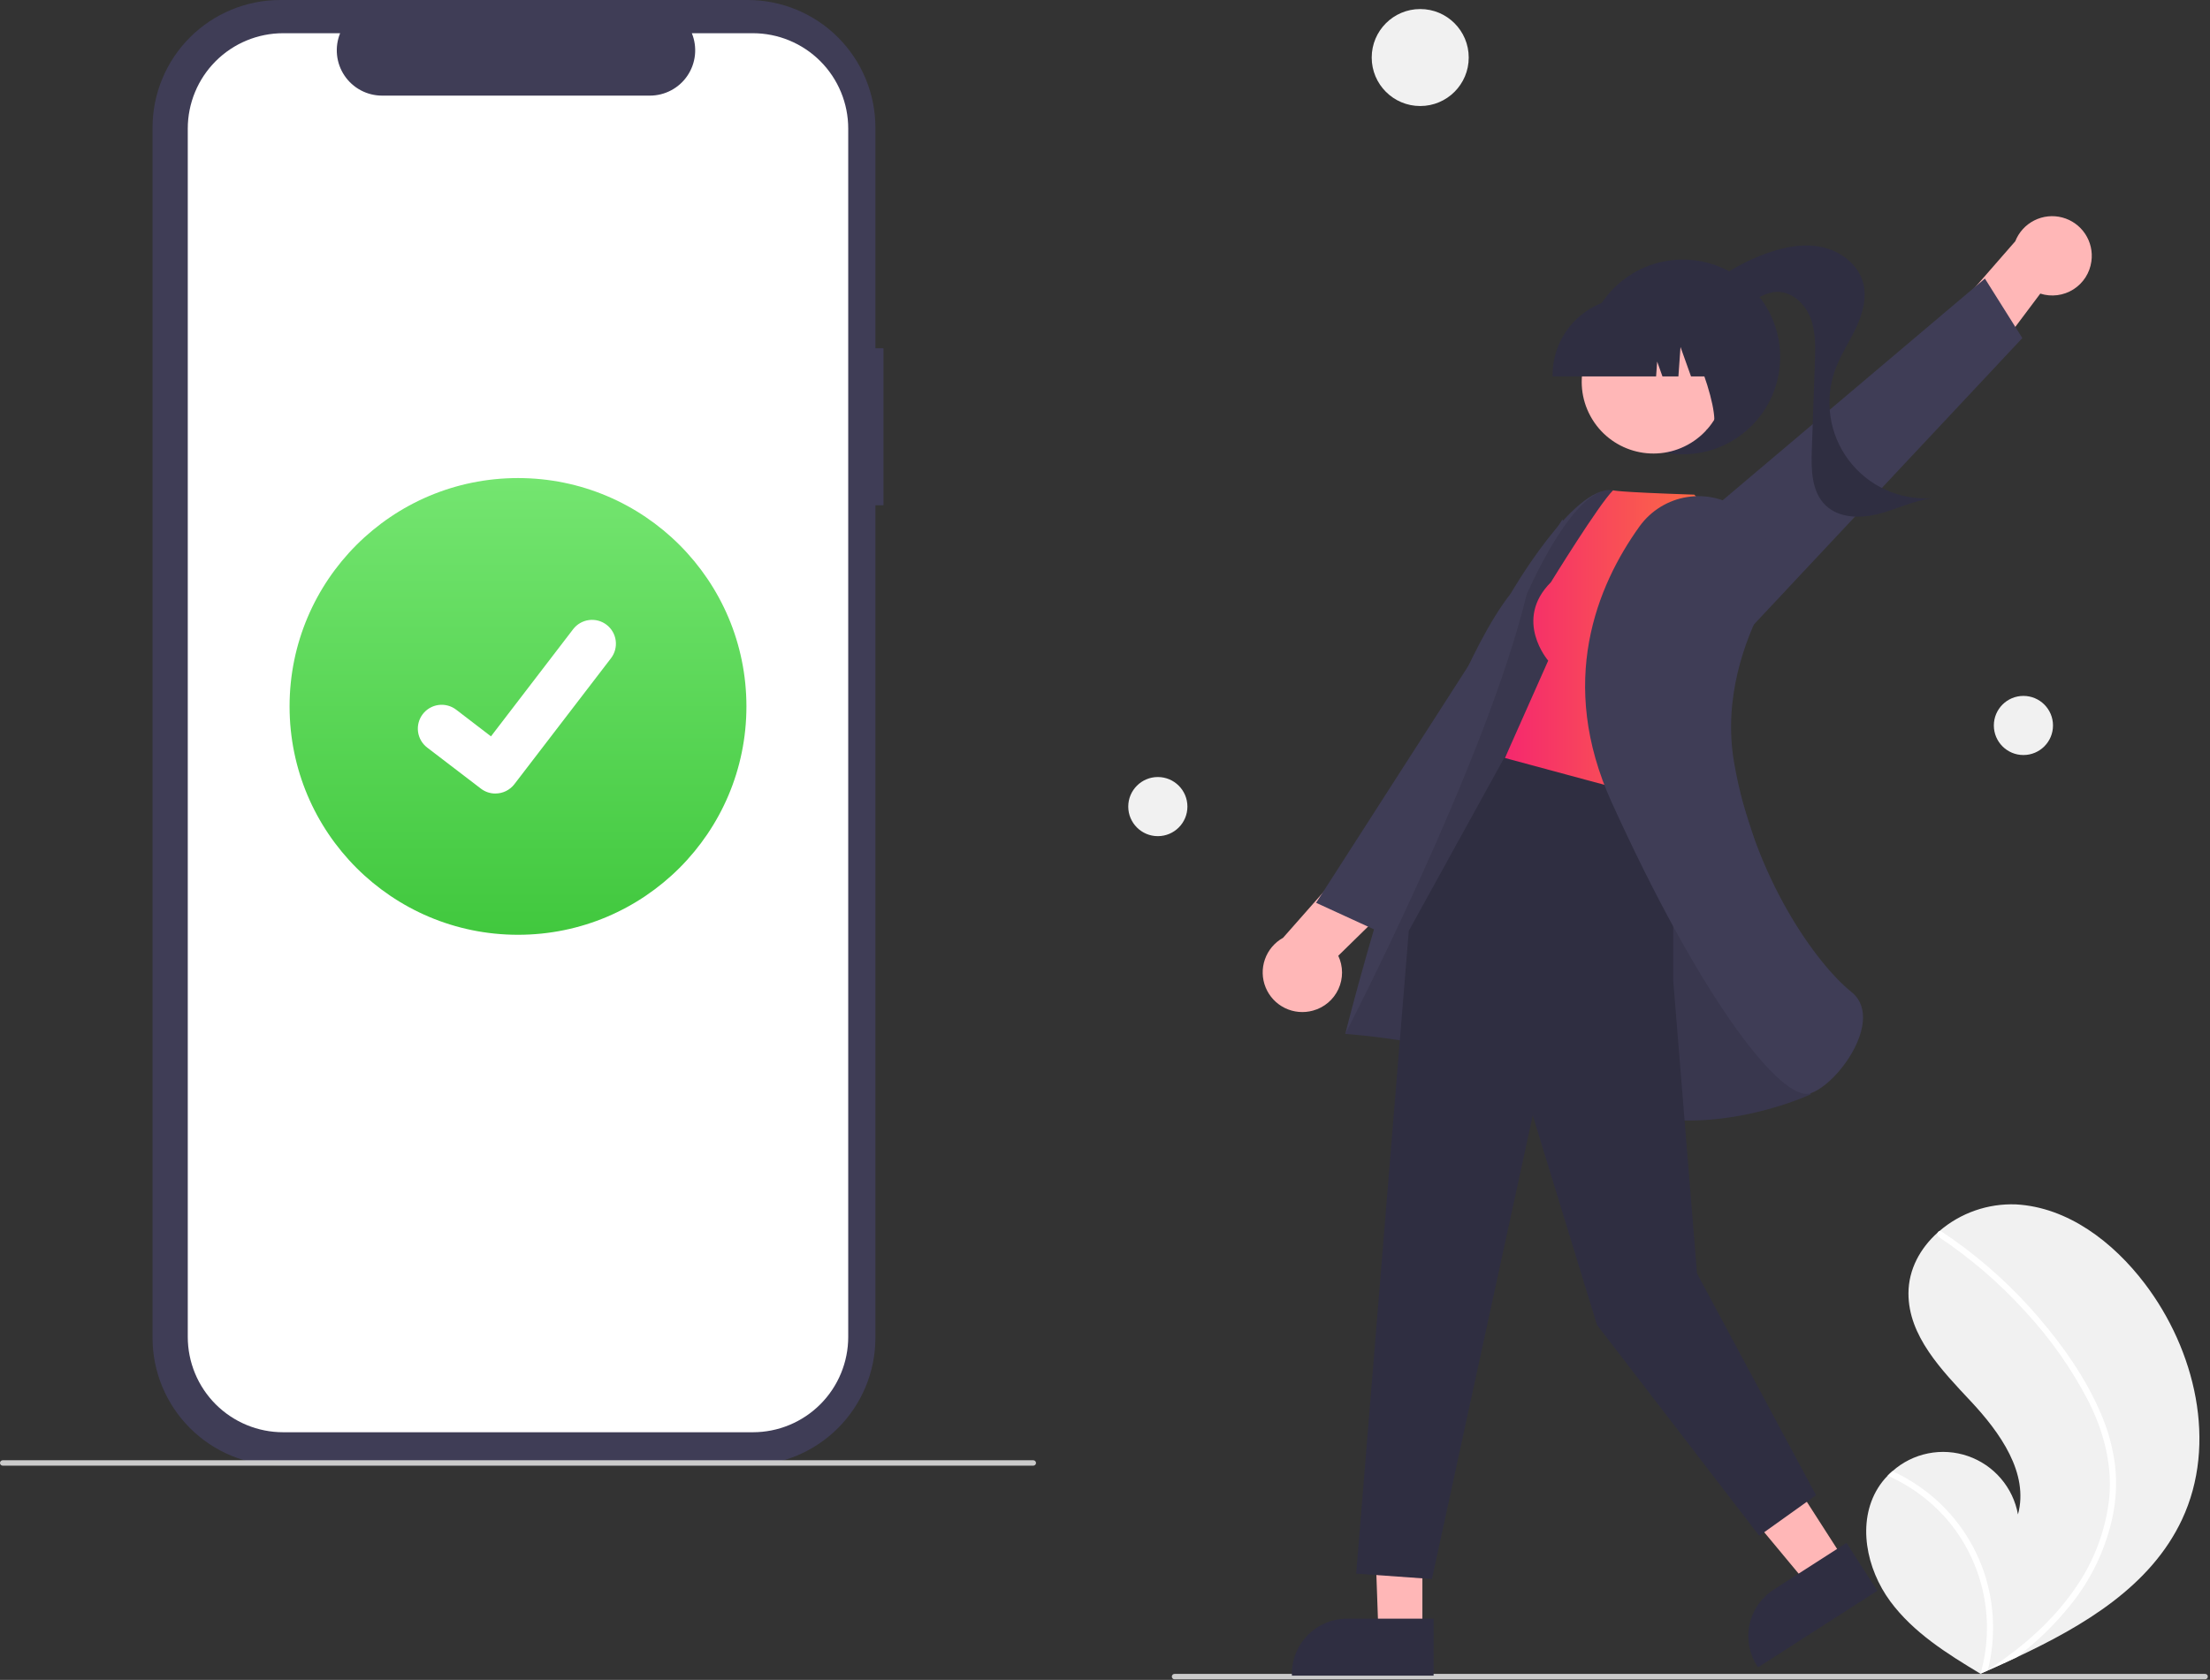 <svg xmlns="http://www.w3.org/2000/svg" width="338" height="257" viewBox="0 0 338 257" fill="none"><rect x="0" y="0" width="338" height="257" fill="#333333" stroke="none"/><g clip-path="url(#clip0_26197_69878)"><path d="M135.118 53.277H133.886V19.531C133.886 16.966 133.381 14.427 132.399 12.057C131.418 9.687 129.979 7.534 128.166 5.721C126.352 3.907 124.199 2.468 121.829 1.487C119.46 0.505 116.92 2.17315e-06 114.355 0H42.86C37.68 -9.87478e-06 32.712 2.058 29.05 5.72C25.387 9.383 23.329 14.351 23.329 19.531V204.662C23.329 207.227 23.834 209.767 24.816 212.137C25.797 214.506 27.236 216.659 29.05 218.473C30.863 220.287 33.016 221.725 35.386 222.707C37.756 223.688 40.295 224.194 42.86 224.194H114.355C119.535 224.194 124.503 222.136 128.166 218.473C131.828 214.81 133.886 209.842 133.886 204.662V77.297H135.118V53.277Z" fill="#3F3D56"></path><path d="M115.143 5.081H105.811C106.24 6.134 106.404 7.275 106.288 8.406C106.172 9.536 105.78 10.62 105.146 11.564C104.512 12.507 103.656 13.28 102.653 13.814C101.65 14.348 100.531 14.628 99.395 14.628H58.436C57.3 14.628 56.181 14.348 55.178 13.814C54.175 13.28 53.319 12.507 52.685 11.564C52.052 10.62 51.659 9.536 51.544 8.406C51.428 7.275 51.591 6.134 52.02 5.081H43.304C41.389 5.081 39.492 5.459 37.722 6.192C35.953 6.925 34.345 7.999 32.99 9.353C31.636 10.708 30.562 12.316 29.829 14.085C29.096 15.855 28.718 17.752 28.718 19.667V204.527C28.718 206.442 29.096 208.339 29.829 210.108C30.562 211.878 31.636 213.486 32.99 214.84C34.345 216.195 35.953 217.269 37.722 218.002C39.492 218.735 41.389 219.112 43.304 219.112H115.143C117.058 219.112 118.955 218.735 120.725 218.002C122.494 217.269 124.102 216.195 125.457 214.84C126.811 213.486 127.885 211.878 128.618 210.108C129.351 208.339 129.729 206.442 129.729 204.527V19.667C129.729 17.752 129.351 15.855 128.618 14.085C127.885 12.316 126.811 10.708 125.457 9.353C124.102 7.999 122.494 6.925 120.725 6.192C118.955 5.459 117.058 5.081 115.143 5.081Z" fill="white"></path><path d="M158.033 224.225H0.414C0.304 224.225 0.199 224.182 0.121 224.104C0.044 224.027 1.52588e-05 223.921 1.52588e-05 223.812C1.52588e-05 223.702 0.044 223.597 0.121 223.519C0.199 223.442 0.304 223.398 0.414 223.398H158.033C158.143 223.398 158.248 223.442 158.326 223.519C158.404 223.597 158.447 223.702 158.447 223.812C158.447 223.921 158.404 224.027 158.326 224.104C158.248 224.182 158.143 224.225 158.033 224.225Z" fill="#CBCBCB"></path><path d="M79.224 143.008C98.518 143.008 114.159 127.367 114.159 108.072C114.159 88.778 98.518 73.137 79.224 73.137C59.929 73.137 44.288 88.778 44.288 108.072C44.288 127.367 59.929 143.008 79.224 143.008Z" fill="url(#paint0_linear_26197_69878)"></path><path d="M75.762 121.399C74.976 121.4 74.211 121.146 73.582 120.675L73.543 120.645L65.333 114.365C64.952 114.073 64.633 113.71 64.394 113.295C64.154 112.88 63.998 112.422 63.935 111.947C63.873 111.472 63.904 110.989 64.028 110.526C64.152 110.064 64.365 109.63 64.657 109.249C64.948 108.869 65.312 108.55 65.727 108.31C66.142 108.071 66.6 107.915 67.075 107.852C67.55 107.789 68.032 107.821 68.495 107.945C68.958 108.068 69.392 108.282 69.772 108.574L75.09 112.652L87.657 96.257C87.948 95.877 88.312 95.558 88.726 95.319C89.141 95.079 89.599 94.923 90.074 94.861C90.549 94.798 91.031 94.829 91.494 94.953C91.956 95.077 92.39 95.29 92.77 95.582L92.771 95.583L92.693 95.691L92.773 95.583C93.54 96.172 94.042 97.041 94.168 98C94.295 98.959 94.036 99.929 93.448 100.697L78.667 119.972C78.325 120.416 77.885 120.775 77.382 121.022C76.879 121.269 76.325 121.397 75.765 121.395L75.762 121.399Z" fill="white"></path><path d="M287.209 227.659C287.634 226.972 288.135 226.334 288.701 225.758C288.934 225.516 289.181 225.288 289.435 225.066C290.979 223.691 292.862 222.752 294.89 222.346C296.918 221.94 299.017 222.082 300.972 222.756C302.927 223.431 304.667 224.613 306.013 226.183C307.359 227.753 308.263 229.653 308.631 231.688C310.338 225.378 305.896 219.163 301.431 214.389C296.963 209.616 291.856 204.381 291.882 197.841C291.894 194.203 293.674 190.956 296.362 188.55C296.445 188.477 296.528 188.404 296.612 188.334C299.861 185.549 304.04 184.093 308.315 184.255C316.258 184.681 323.193 190.019 328.009 196.351C335.761 206.539 339.158 220.84 333.731 232.438C328.958 242.639 318.776 248.696 308.386 253.565C306.935 254.246 305.487 254.905 304.042 255.544C304.032 255.547 304.022 255.554 304.012 255.556C303.943 255.587 303.873 255.617 303.808 255.649C303.51 255.78 303.211 255.912 302.916 256.042L303.052 256.132L303.48 256.408C303.332 256.318 303.185 256.231 303.037 256.142C302.993 256.115 302.946 256.089 302.902 256.062C297.799 253 292.625 249.76 289.099 244.98C285.443 240.016 283.972 232.906 287.209 227.659Z" fill="#F1F1F1"></path><path d="M321.258 216.132C322.388 218.703 323.137 221.424 323.482 224.211C323.753 226.697 323.651 229.208 323.179 231.663C322.166 236.708 319.956 241.436 316.735 245.449C314.305 248.495 311.5 251.222 308.386 253.565C306.935 254.246 305.487 254.905 304.042 255.544C304.032 255.547 304.022 255.554 304.012 255.556C303.943 255.587 303.873 255.617 303.808 255.649C303.51 255.78 303.211 255.912 302.916 256.042L303.052 256.132L303.48 256.408C303.332 256.318 303.185 256.231 303.037 256.142C302.993 256.115 302.946 256.089 302.902 256.062C304.025 252.133 304.191 247.993 303.384 243.987C302.577 239.982 300.822 236.228 298.266 233.041C295.696 229.894 292.419 227.398 288.701 225.758C288.934 225.516 289.181 225.288 289.435 225.066C290.867 225.723 292.238 226.506 293.532 227.405C298.16 230.604 301.636 235.208 303.444 240.536C305.058 245.369 305.259 250.563 304.025 255.507C304.281 255.339 304.538 255.168 304.788 254.997C309.542 251.791 313.924 247.94 317.224 243.218C320.071 239.228 321.892 234.598 322.528 229.738C323.161 224.429 321.833 219.208 319.462 214.47C316.845 209.402 313.546 204.716 309.659 200.541C305.755 196.251 301.34 192.455 296.513 189.238C296.405 189.165 296.328 189.052 296.3 188.924C296.272 188.796 296.294 188.662 296.362 188.55C296.414 188.447 296.504 188.37 296.612 188.334C296.667 188.319 296.725 188.318 296.781 188.329C296.837 188.341 296.889 188.364 296.935 188.399C297.531 188.796 298.121 189.197 298.705 189.611C303.566 193.052 307.98 197.084 311.846 201.614C315.582 205.981 318.982 210.832 321.258 216.132Z" fill="white"></path><path d="M217.21 16.221C221.307 16.221 224.629 12.9 224.629 8.802C224.629 4.705 221.307 1.383 217.21 1.383C213.112 1.383 209.79 4.705 209.79 8.802C209.79 12.9 213.112 16.221 217.21 16.221Z" fill="#F1F1F1"></path><path d="M309.465 115.509C311.963 115.509 313.988 113.484 313.988 110.986C313.988 108.488 311.963 106.463 309.465 106.463C306.967 106.463 304.941 108.488 304.941 110.986C304.941 113.484 306.967 115.509 309.465 115.509Z" fill="#F1F1F1"></path><path d="M177.081 127.92C179.579 127.92 181.604 125.895 181.604 123.397C181.604 120.899 179.579 118.874 177.081 118.874C174.583 118.874 172.557 120.899 172.557 123.397C172.557 125.895 174.583 127.92 177.081 127.92Z" fill="#F1F1F1"></path><path d="M179.635 256.908H337.255C337.364 256.908 337.47 256.864 337.547 256.787C337.625 256.709 337.668 256.604 337.668 256.494C337.668 256.384 337.625 256.279 337.547 256.201C337.47 256.124 337.364 256.08 337.255 256.08H179.635C179.525 256.08 179.42 256.124 179.342 256.201C179.265 256.279 179.221 256.384 179.221 256.494C179.221 256.604 179.265 256.709 179.342 256.787C179.42 256.864 179.525 256.908 179.635 256.908Z" fill="#CBCBCB"></path><path d="M319.86 39.978C320.067 38.508 319.728 37.014 318.907 35.778C318.086 34.542 316.84 33.65 315.405 33.272C313.97 32.893 312.446 33.054 311.122 33.724C309.798 34.393 308.765 35.526 308.22 36.906L295.43 51.569L299.183 62.051L312.046 44.917C312.885 45.186 313.773 45.268 314.648 45.156C315.522 45.045 316.361 44.743 317.106 44.272C317.851 43.801 318.484 43.172 318.96 42.431C319.436 41.689 319.743 40.851 319.86 39.978Z" fill="#FFB7B7"></path><path d="M266.842 97.033L309.3 51.721L303.573 42.616L250.32 87.653L266.842 97.033Z" fill="#3F3D56"></path><path d="M257.366 69.502C265.591 69.502 272.259 62.834 272.259 54.608C272.259 46.383 265.591 39.715 257.366 39.715C249.141 39.715 242.473 46.383 242.473 54.608C242.473 62.834 249.141 69.502 257.366 69.502Z" fill="#2F2E41"></path><path d="M258.563 46.195C261.768 42.945 265.646 40.437 269.925 38.848C272.671 37.831 275.66 37.202 278.532 37.78C281.403 38.358 284.118 40.344 284.919 43.161C285.574 45.465 284.898 47.945 283.881 50.114C282.865 52.282 281.508 54.293 280.686 56.542C279.847 58.838 279.595 61.306 279.952 63.724C280.309 66.141 281.264 68.431 282.731 70.385C284.198 72.34 286.129 73.897 288.351 74.916C290.572 75.935 293.012 76.383 295.45 76.219C292.629 76.597 290.029 77.923 287.271 78.629C284.514 79.334 281.259 79.287 279.21 77.311C277.042 75.221 276.998 71.822 277.103 68.812C277.259 64.338 277.415 59.864 277.571 55.39C277.65 53.108 277.718 50.754 276.895 48.624C276.072 46.494 274.116 44.629 271.833 44.649C270.103 44.663 268.572 45.712 267.184 46.745C265.796 47.779 264.328 48.882 262.604 49.036C260.881 49.189 258.913 47.914 259.042 46.188L258.563 46.195Z" fill="#2F2E41"></path><path d="M200.801 154.609C199.371 155.006 197.845 154.865 196.512 154.213C195.18 153.56 194.132 152.441 193.57 151.068C193.007 149.695 192.967 148.163 193.458 146.763C193.949 145.363 194.937 144.191 196.234 143.47L209.1 128.874L219.982 131.225L204.676 146.216C205.053 147.013 205.25 147.883 205.253 148.765C205.257 149.646 205.067 150.517 204.698 151.318C204.328 152.118 203.788 152.827 203.115 153.396C202.441 153.965 201.651 154.379 200.801 154.609H200.801Z" fill="#FFB7B7"></path><path d="M243.131 102.351L211.063 142.604L201.288 138.117L238.98 79.435L243.131 102.351Z" fill="#3F3D56"></path><path d="M217.543 223.899L209.901 223.779L210.82 249.828H217.542L217.543 223.899Z" fill="#FFB7B7"></path><path d="M219.257 247.633L206.018 247.633H206.017C203.78 247.633 201.634 248.522 200.052 250.104C198.47 251.686 197.581 253.832 197.581 256.07V256.344L219.256 256.345L219.257 247.633Z" fill="#2F2E41"></path><path d="M268.146 216.99L259.797 222.35L276.497 242.441L282.154 238.81L268.146 216.99Z" fill="#FFB7B7"></path><path d="M282.411 236.036L271.271 243.189L271.27 243.189C269.387 244.398 268.062 246.305 267.585 248.491C267.109 250.678 267.52 252.964 268.729 254.846L268.877 255.077L287.117 243.367L282.411 236.036Z" fill="#2F2E41"></path><path d="M271.12 137.448C271.12 137.448 252.57 75.836 246.609 75.004C240.647 74.171 231.042 90.813 231.042 90.813C218.588 106.702 205.747 158.172 205.747 158.172C205.747 158.172 227.154 159.511 242.803 167.837C258.452 176.163 276.92 167.416 276.92 167.416L271.12 137.448Z" fill="#3F3D56"></path><path opacity="0.1" d="M271.12 137.448C271.12 137.448 252.57 75.837 246.609 75.004C240.647 74.171 233.481 90.981 233.481 90.981C227.276 116.631 205.747 158.172 205.747 158.172C205.747 158.172 227.154 159.511 242.803 167.837C258.452 176.163 276.92 167.416 276.92 167.416L271.12 137.448Z" fill="black"></path><path d="M255.901 119.014V149.973L259.545 194.82L277.747 228.743L269.06 234.949L244.238 202.68L234.42 170.64L219.002 241.568L207.418 240.741L215.463 142.4L230.729 114.719L255.901 119.014Z" fill="#2F2E41"></path><path d="M237.198 89.07C231.406 94.861 236.784 101.067 236.784 101.067L230.165 115.96L256.228 122.993L265.336 82.294L259.131 75.675C246.72 75.261 246.713 75.004 246.713 75.004C244.539 77.132 237.198 89.07 237.198 89.07Z" fill="url(#paint1_linear_26197_69878)"></path><path d="M266.386 78.077C265.202 77.204 263.857 76.573 262.428 76.223C260.999 75.873 259.515 75.81 258.061 76.037C256.607 76.265 255.213 76.779 253.96 77.549C252.706 78.319 251.618 79.33 250.757 80.524C244.205 89.647 238.147 104.378 246.494 122.751C259.898 152.252 271.562 167.354 276.304 167.352C276.511 167.354 276.717 167.321 276.913 167.256C279.832 166.266 284.052 161.327 284.816 156.975C285.089 155.417 285.024 153.247 283.161 151.757C277.81 147.477 268.203 134.149 265.206 116.607C263.55 106.915 266.761 98.085 269.747 92.385C271.009 90.027 271.378 87.293 270.787 84.684C270.196 82.076 268.685 79.768 266.53 78.183L266.386 78.077Z" fill="#3F3D56"></path><path d="M258.132 68.038C263.445 65.134 265.397 58.473 262.493 53.16C259.589 47.848 252.928 45.895 247.615 48.799C242.302 51.703 240.35 58.365 243.254 63.678C246.158 68.99 252.819 70.943 258.132 68.038Z" fill="#FFB7B7"></path><path d="M237.455 57.59H253.286L253.448 55.317L254.26 57.59H256.697L257.019 53.085L258.628 57.59H263.344V57.367C263.341 54.231 262.094 51.224 259.876 49.007C257.659 46.789 254.652 45.542 251.516 45.538H249.284C246.148 45.542 243.141 46.789 240.924 49.007C238.706 51.224 237.459 54.231 237.455 57.367V57.59Z" fill="#2F2E41"></path><path d="M260.953 65.759L267.708 63.567V47.162H254.948L255.264 47.477C259.659 51.867 264.548 67.441 260.953 65.759Z" fill="#2F2E41"></path></g><defs><linearGradient id="paint0_linear_26197_69878" x1="79.224" y1="73.137" x2="79.224" y2="143.008" gradientUnits="userSpaceOnUse"><stop stop-color="#74E570"></stop><stop offset="1" stop-color="#41C83E"></stop></linearGradient><linearGradient id="paint1_linear_26197_69878" x1="230.165" y1="122.993" x2="261.33" y2="122.993" gradientUnits="userSpaceOnUse"><stop stop-color="#F5286E"></stop><stop offset="1" stop-color="#FC6D43"></stop></linearGradient><clipPath id="clip0_26197_69878"><rect width="337.668" height="256.908" fill="white"></rect></clipPath></defs></svg>